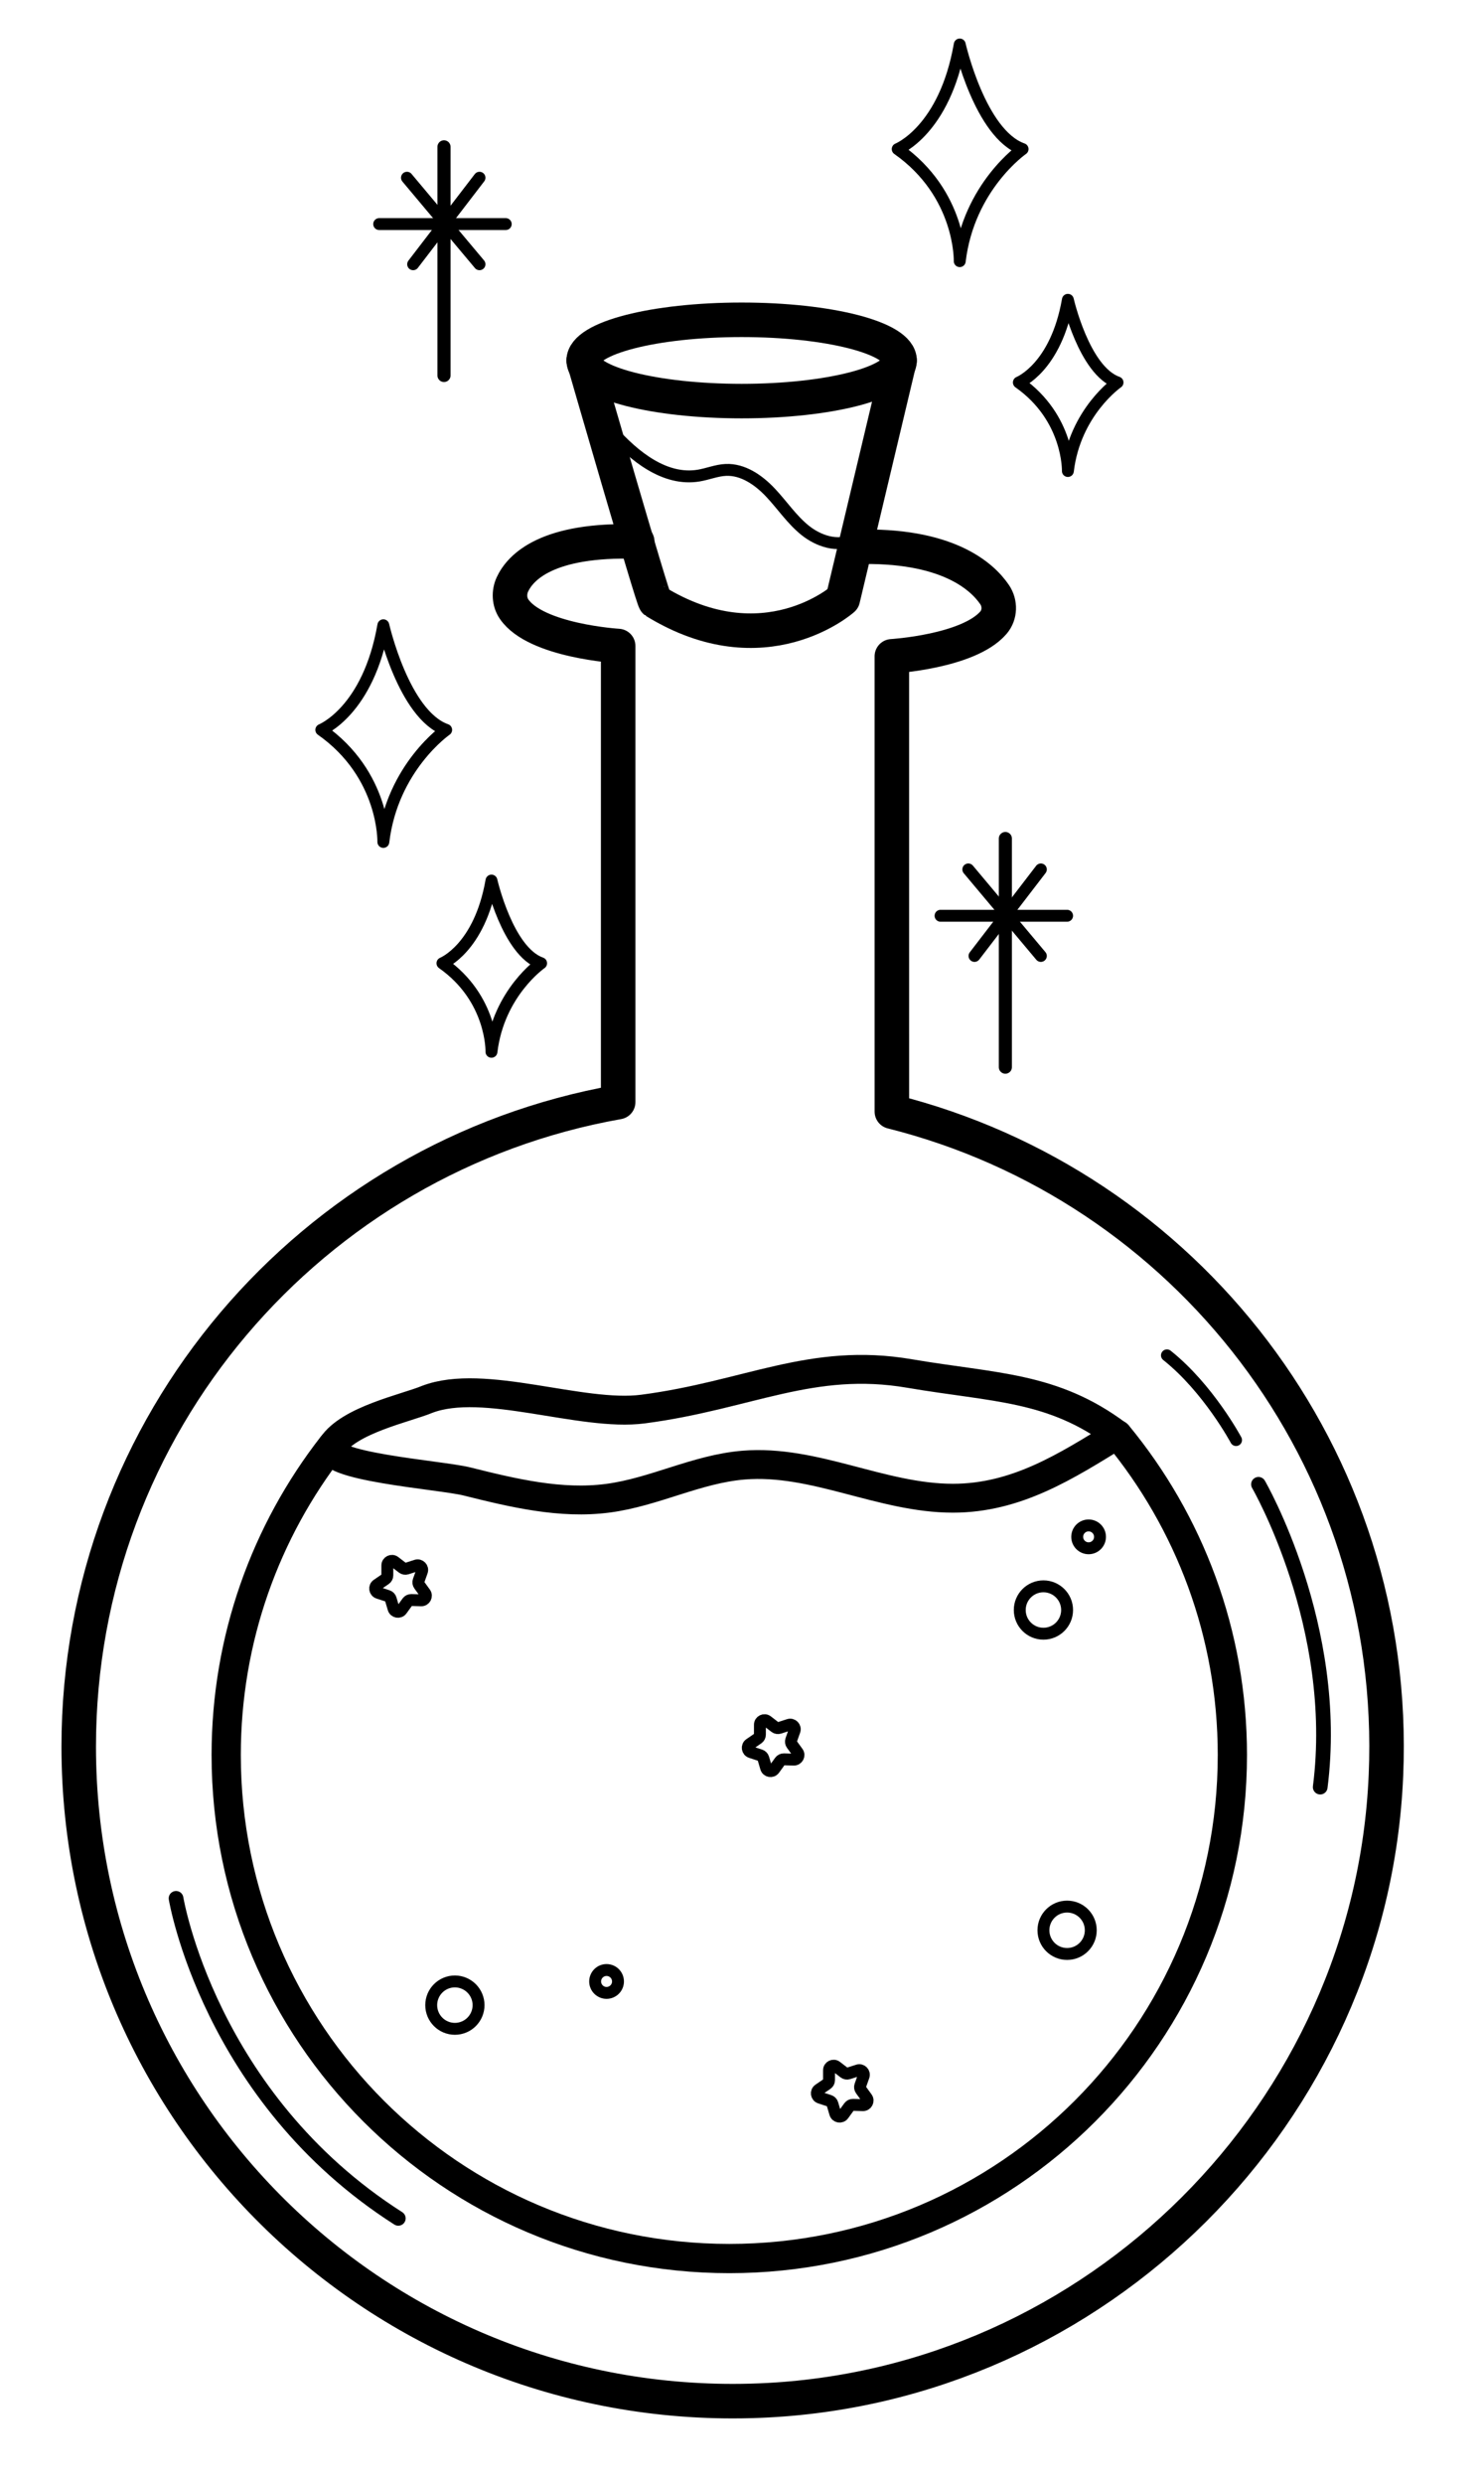 <svg width="101" height="169" viewBox="0 0 101 169" fill="none" xmlns="http://www.w3.org/2000/svg">
<path d="M50.476 27.288C56.413 27.288 61.225 26.05 61.225 24.523C61.225 22.995 56.413 21.757 50.476 21.757C44.539 21.757 39.726 22.995 39.726 24.523C39.726 26.05 44.539 27.288 50.476 27.288Z" stroke="black" stroke-width="2.349" stroke-miterlimit="10" stroke-linecap="round" stroke-linejoin="round"/>
<path d="M61.224 24.523L57.363 40.754C57.363 40.754 52.038 45.491 44.593 40.914C44.429 40.812 39.726 24.523 39.726 24.523" stroke="black" stroke-width="2.349" stroke-miterlimit="10" stroke-linecap="round" stroke-linejoin="round"/>
<path d="M58.207 37.208C64.45 37.006 66.841 39.203 67.692 40.454C68.088 41.036 68.072 41.83 67.612 42.363C65.91 44.338 60.699 44.651 60.699 44.651V57.262L60.7 75.627C80.645 80.62 95.257 99.078 94.326 120.788C93.341 143.759 74.653 162.401 51.692 163.32C26.279 164.338 5.358 144.027 5.358 118.827C5.358 96.893 21.208 78.664 42.072 74.978V56.562V43.95C42.072 43.95 36.477 43.614 34.989 41.44C34.656 40.953 34.625 40.303 34.872 39.766C35.406 38.606 37.218 36.645 43.369 36.844" stroke="black" stroke-width="2.349" stroke-miterlimit="10" stroke-linecap="round" stroke-linejoin="round"/>
<path d="M76.055 97.606C80.94 103.527 83.874 111.119 83.874 119.396C83.874 138.317 68.545 153.655 49.635 153.655C30.724 153.655 15.395 138.317 15.395 119.396C15.395 111.469 18.087 104.17 22.605 98.364" stroke="black" stroke-width="1.99" stroke-miterlimit="10" stroke-linecap="round" stroke-linejoin="round"/>
<path d="M29.069 95.203C32.929 93.724 39.56 96.41 43.756 95.863C50.9 94.933 55.227 92.303 61.898 93.443C67.708 94.435 71.641 94.303 76.055 97.605C72.566 99.75 69.194 101.926 64.859 101.928C59.993 101.931 55.445 99.279 50.604 99.676C47.41 99.939 44.557 101.507 41.387 101.927C38.16 102.356 34.899 101.566 31.768 100.785C29.984 100.339 21.686 99.772 22.605 98.364C23.761 96.595 27.631 95.802 29.069 95.203Z" stroke="black" stroke-width="1.965" stroke-miterlimit="10" stroke-linecap="round" stroke-linejoin="round"/>
<path d="M11.982 129.15C11.982 129.15 14.224 142.705 27.108 150.922" stroke="black" stroke-miterlimit="10" stroke-linecap="round" stroke-linejoin="round"/>
<path d="M85.651 100.982C85.651 100.982 91.254 110.653 89.853 121.583" stroke="black" stroke-miterlimit="10" stroke-linecap="round" stroke-linejoin="round"/>
<path d="M69.343 26.02C69.343 26.02 71.872 25.016 72.679 20.398C72.679 20.398 73.772 25.217 76.058 26.02C76.058 26.02 73.158 28.028 72.679 32.044C72.679 32.044 72.772 28.43 69.343 26.02Z" stroke="black" stroke-width="0.81" stroke-miterlimit="10" stroke-linecap="round" stroke-linejoin="round"/>
<path d="M61.097 10.143C61.097 10.143 64.298 8.873 65.319 3.028C65.319 3.028 66.703 9.127 69.596 10.143C69.596 10.143 65.926 12.684 65.319 17.767C65.319 17.767 65.437 13.193 61.097 10.143Z" stroke="black" stroke-width="0.81" stroke-miterlimit="10" stroke-linecap="round" stroke-linejoin="round"/>
<path d="M30.113 65.532C30.113 65.532 32.642 64.528 33.449 59.909C33.449 59.909 34.541 64.729 36.828 65.532C36.828 65.532 33.928 67.539 33.449 71.556C33.449 71.556 33.542 67.941 30.113 65.532Z" stroke="black" stroke-width="0.81" stroke-miterlimit="10" stroke-linecap="round" stroke-linejoin="round"/>
<path d="M21.868 49.655C21.868 49.655 25.069 48.384 26.09 42.539C26.09 42.539 27.473 48.638 30.366 49.655C30.366 49.655 26.697 52.196 26.09 57.279C26.09 57.279 26.208 52.704 21.868 49.655Z" stroke="black" stroke-width="0.81" stroke-miterlimit="10" stroke-linecap="round" stroke-linejoin="round"/>
<path d="M32.57 136.415C32.57 137.305 31.849 138.027 30.959 138.027C30.069 138.027 29.348 137.305 29.348 136.415C29.348 135.525 30.069 134.803 30.959 134.803C31.849 134.804 32.57 135.525 32.57 136.415Z" stroke="black" stroke-width="0.81" stroke-miterlimit="10" stroke-linecap="round" stroke-linejoin="round"/>
<path d="M74.09 105.333C74.519 105.333 74.866 104.985 74.866 104.556C74.866 104.127 74.519 103.779 74.09 103.779C73.661 103.779 73.314 104.127 73.314 104.556C73.314 104.985 73.661 105.333 74.09 105.333Z" stroke="black" stroke-width="0.81" stroke-miterlimit="10" stroke-linecap="round" stroke-linejoin="round"/>
<path d="M74.237 131.322C74.237 132.213 73.516 132.934 72.626 132.934C71.736 132.934 71.015 132.213 71.015 131.322C71.015 130.432 71.736 129.71 72.626 129.71C73.516 129.71 74.237 130.432 74.237 131.322Z" stroke="black" stroke-width="0.81" stroke-miterlimit="10" stroke-linecap="round" stroke-linejoin="round"/>
<path d="M41.282 135.582C41.712 135.582 42.06 135.234 42.06 134.804C42.06 134.374 41.712 134.026 41.282 134.026C40.853 134.026 40.505 134.374 40.505 134.804C40.505 135.234 40.853 135.582 41.282 135.582Z" stroke="black" stroke-width="0.81" stroke-miterlimit="10" stroke-linecap="round" stroke-linejoin="round"/>
<path d="M26.863 106.254L27.398 106.666C27.48 106.728 27.587 106.747 27.684 106.716L28.327 106.508C28.572 106.429 28.802 106.665 28.716 106.908L28.49 107.545C28.456 107.642 28.471 107.749 28.531 107.832L28.927 108.379C29.078 108.588 28.924 108.881 28.666 108.873L27.991 108.854C27.888 108.852 27.792 108.9 27.731 108.982L27.334 109.529C27.181 109.737 26.857 109.681 26.784 109.434L26.592 108.786C26.564 108.687 26.488 108.61 26.391 108.578L25.749 108.368C25.503 108.288 25.456 107.961 25.669 107.815L26.226 107.433C26.311 107.375 26.361 107.279 26.361 107.176L26.362 106.5C26.363 106.242 26.659 106.097 26.863 106.254Z" stroke="black" stroke-width="0.81" stroke-miterlimit="10" stroke-linecap="round" stroke-linejoin="round"/>
<path d="M56.923 140.6L57.459 141.012C57.54 141.074 57.647 141.092 57.745 141.061L58.387 140.854C58.633 140.775 58.863 141.011 58.776 141.254L58.55 141.89C58.516 141.987 58.532 142.094 58.592 142.177L58.988 142.724C59.139 142.934 58.986 143.225 58.728 143.218L58.052 143.199C57.95 143.197 57.853 143.244 57.792 143.327L57.394 143.874C57.242 144.082 56.918 144.026 56.845 143.779L56.653 143.13C56.624 143.032 56.549 142.955 56.451 142.923L55.809 142.713C55.564 142.633 55.517 142.306 55.73 142.16L56.287 141.778C56.372 141.72 56.423 141.624 56.423 141.521L56.423 140.845C56.423 140.588 56.718 140.442 56.923 140.6Z" stroke="black" stroke-width="0.81" stroke-miterlimit="10" stroke-linecap="round" stroke-linejoin="round"/>
<path d="M72.626 109.534C72.626 110.424 71.905 111.146 71.015 111.146C70.125 111.146 69.404 110.424 69.404 109.534C69.404 108.644 70.125 107.922 71.015 107.922C71.905 107.923 72.626 108.644 72.626 109.534Z" stroke="black" stroke-width="0.81" stroke-miterlimit="10" stroke-linecap="round" stroke-linejoin="round"/>
<path d="M52.22 117.093L52.755 117.505C52.837 117.567 52.944 117.585 53.041 117.554L53.684 117.346C53.929 117.267 54.159 117.504 54.073 117.747L53.847 118.383C53.813 118.48 53.829 118.587 53.888 118.67L54.284 119.217C54.435 119.426 54.282 119.718 54.024 119.711L53.348 119.692C53.245 119.69 53.149 119.738 53.088 119.82L52.691 120.367C52.539 120.575 52.214 120.519 52.141 120.272L51.95 119.623C51.92 119.525 51.845 119.448 51.748 119.416L51.106 119.205C50.861 119.126 50.814 118.799 51.027 118.653L51.584 118.271C51.668 118.212 51.719 118.117 51.719 118.014L51.72 117.338C51.72 117.081 52.016 116.935 52.22 117.093Z" stroke="black" stroke-width="0.81" stroke-miterlimit="10" stroke-linecap="round" stroke-linejoin="round"/>
<path d="M68.424 57.047V72.602" stroke="black" stroke-width="0.892" stroke-miterlimit="10" stroke-linecap="round" stroke-linejoin="round"/>
<path d="M64.013 62.302H72.626" stroke="black" stroke-width="0.81" stroke-miterlimit="10" stroke-linecap="round" stroke-linejoin="round"/>
<path d="M65.903 59.149L70.84 65.035" stroke="black" stroke-width="0.81" stroke-miterlimit="10" stroke-linecap="round" stroke-linejoin="round"/>
<path d="M70.84 59.149L66.324 65.035" stroke="black" stroke-width="0.81" stroke-miterlimit="10" stroke-linecap="round" stroke-linejoin="round"/>
<path d="M30.218 9.99V25.545" stroke="black" stroke-width="0.892" stroke-miterlimit="10" stroke-linecap="round" stroke-linejoin="round"/>
<path d="M25.807 15.245H34.42" stroke="black" stroke-width="0.81" stroke-miterlimit="10" stroke-linecap="round" stroke-linejoin="round"/>
<path d="M27.698 12.092L32.634 17.978" stroke="black" stroke-width="0.81" stroke-miterlimit="10" stroke-linecap="round" stroke-linejoin="round"/>
<path d="M32.634 12.092L28.118 17.978" stroke="black" stroke-width="0.81" stroke-miterlimit="10" stroke-linecap="round" stroke-linejoin="round"/>
<path d="M41.61 29.306C43.155 31.047 45.256 32.738 47.552 32.355C48.173 32.252 48.768 31.997 49.398 31.97C50.564 31.918 51.624 32.653 52.426 33.501C53.229 34.349 53.882 35.344 54.792 36.077C55.701 36.809 56.992 37.239 58.044 36.731" stroke="black" stroke-width="0.81" stroke-miterlimit="10" stroke-linecap="round" stroke-linejoin="round"/>
<path d="M84.125 97.972C84.125 97.972 82.247 94.456 79.421 92.208" stroke="black" stroke-width="0.81" stroke-miterlimit="10" stroke-linecap="round" stroke-linejoin="round"/>
</svg>
